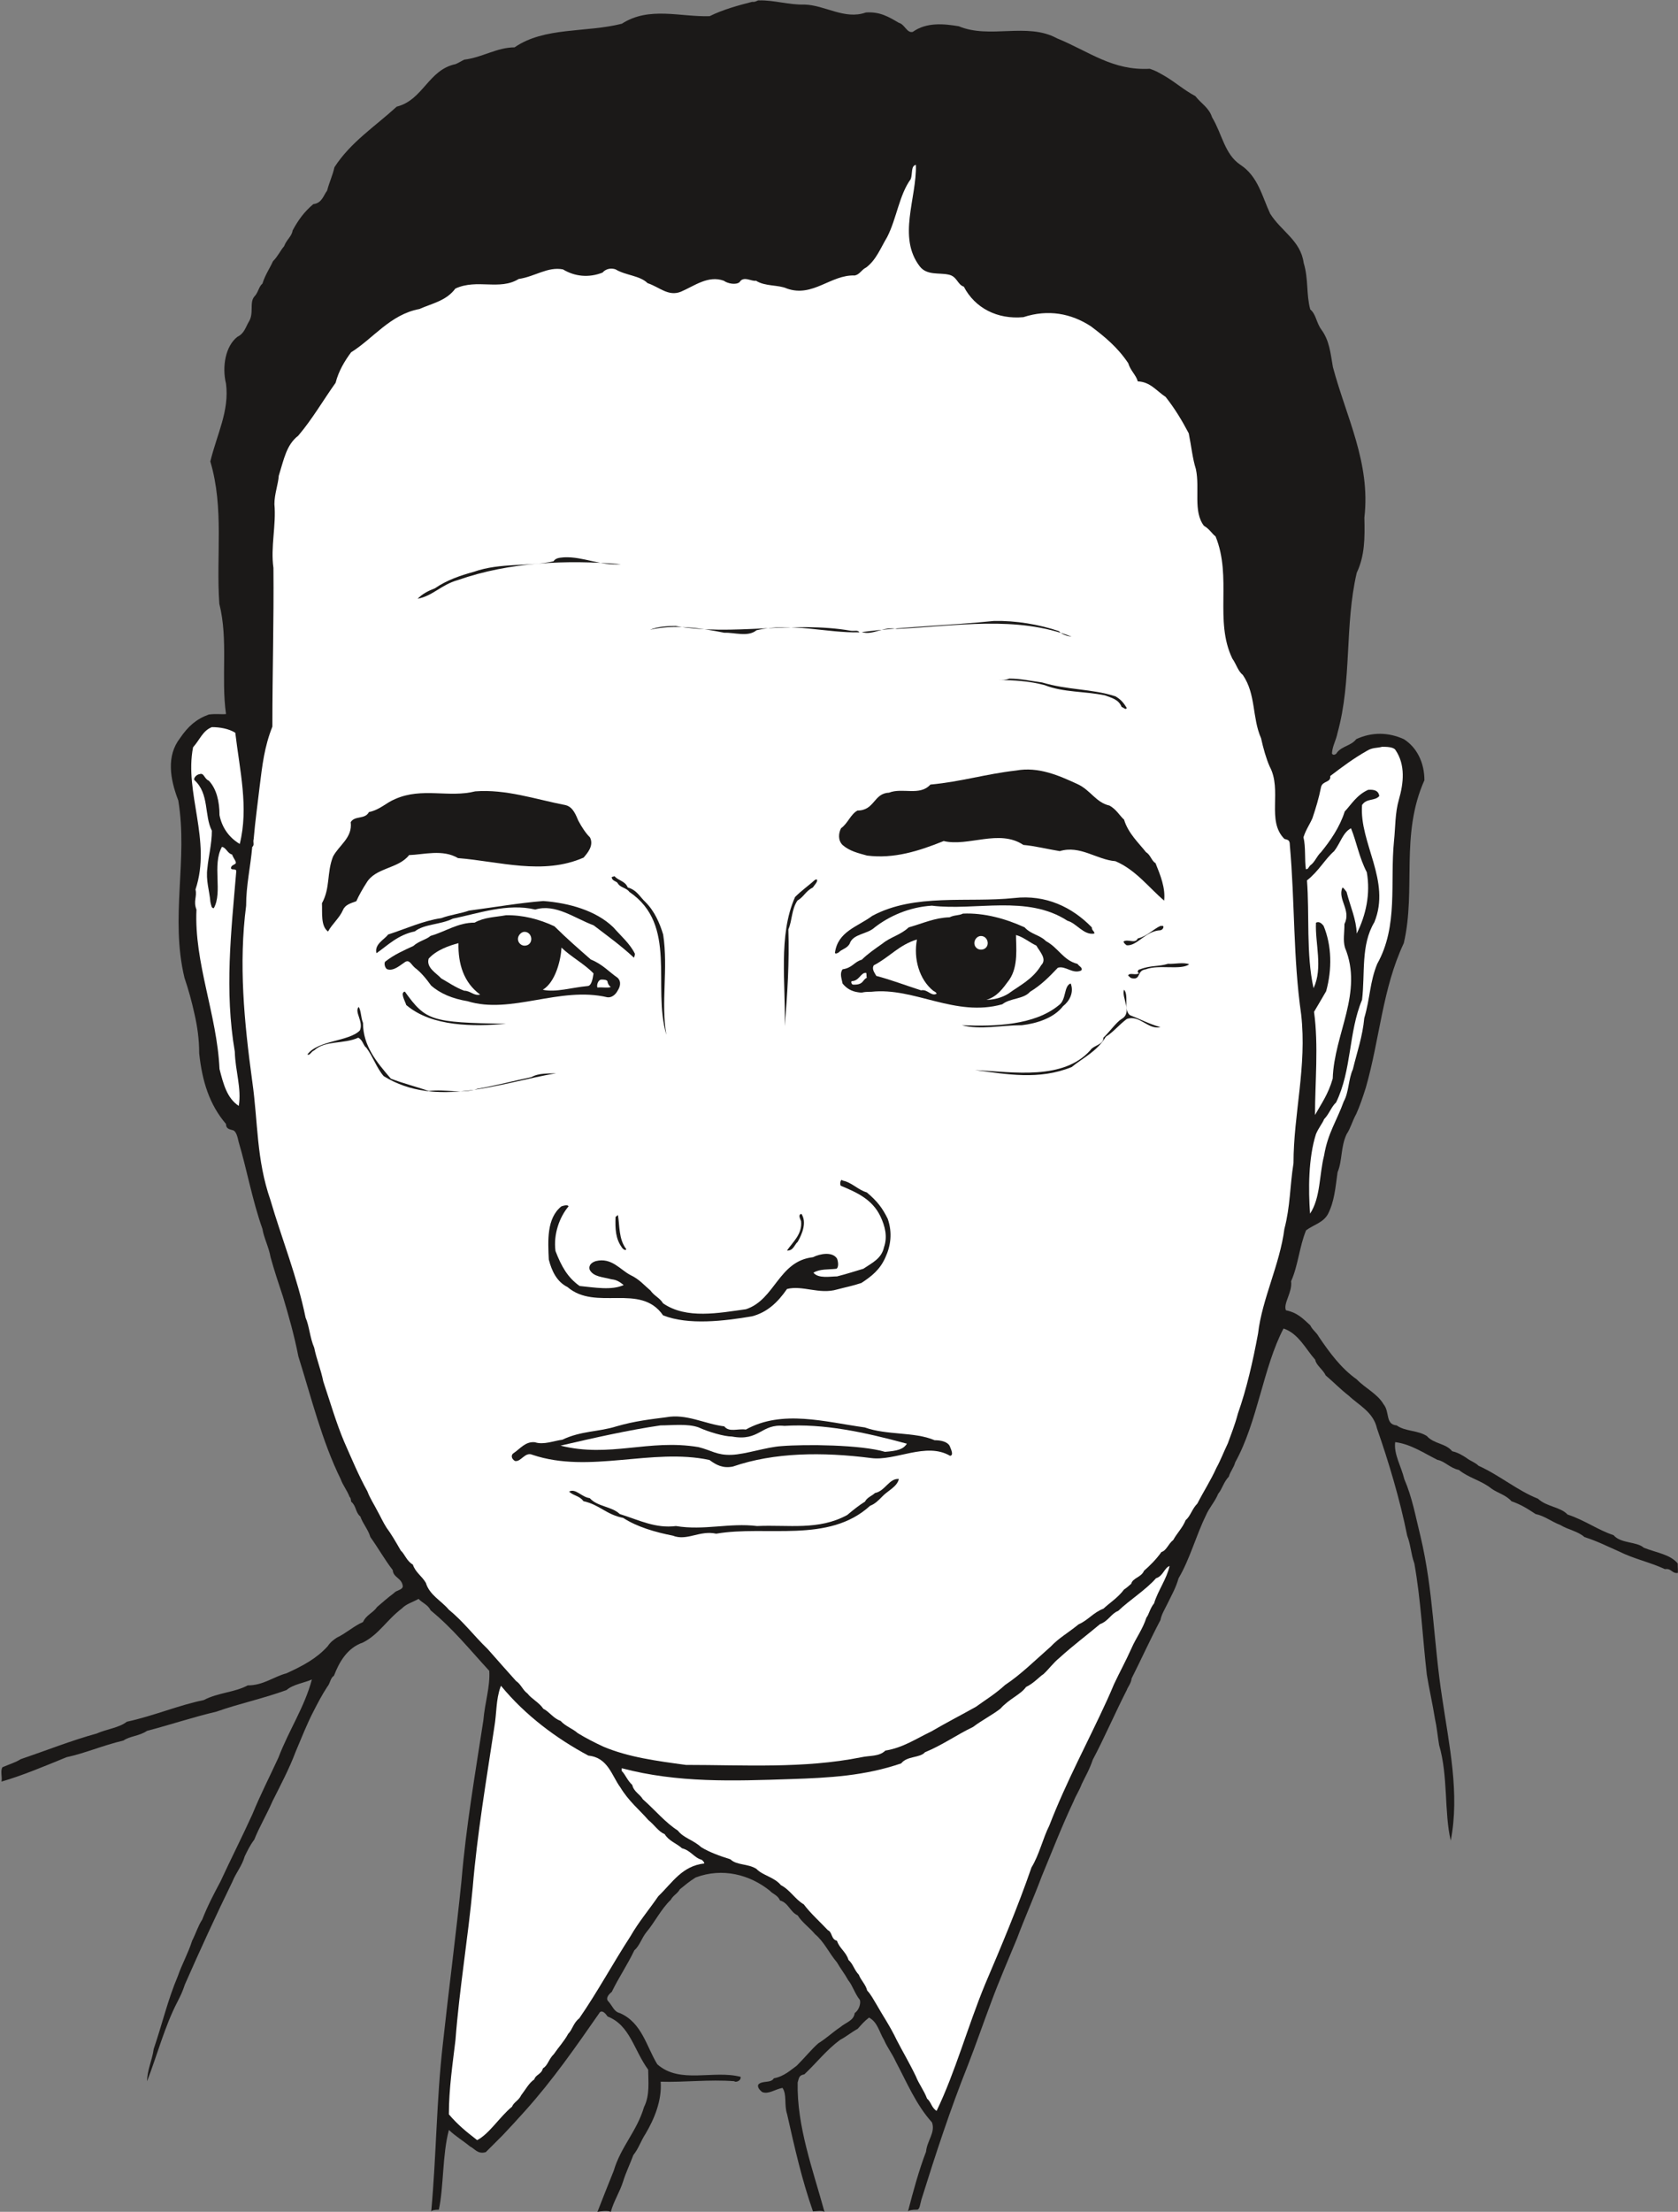 <svg xmlns="http://www.w3.org/2000/svg" xml:space="preserve" width="173.3mm" height="862.942" fill-rule="evenodd" stroke-linejoin="round" stroke-width="28.222" preserveAspectRatio="xMidYMid" version="1.2" viewBox="0 0 17330 22832"><rect x="0" y="0" width="17330" height="22832" fill="#808080" stroke="none"/><defs class="ClipPathGroup"><clipPath id="a" clipPathUnits="userSpaceOnUse"><path d="M0 0h17330v22832H0z"/></clipPath></defs><g class="SlideGroup"><g class="Slide" clip-path="url(#a)"><g class="Page"><g class="com.sun.star.drawing.ClosedBezierShape"><path fill="none" d="M14 3h17317v22832H14z" class="BoundingBox"/><path fill="#1B1918" d="M7842 4c150-4 307 48 465 43 213 5 416 160 635 82 147-11 241 48 340 106 63 16 84 110 145 94 142-101 320-84 475-58 320 134 706-43 1013 124 335 137 574 336 960 315 64 21 94 41 148 71 119 69 203 148 322 211 59 76 142 120 173 219 104 172 129 381 292 490 183 119 225 328 308 505 115 183 315 277 346 508 51 165 25 323 68 480 61 51 61 135 115 209 84 114 94 244 119 386 137 515 391 990 325 1554 5 211 5 392-79 570-127 544-48 1108-198 1651-17 84-53 135-58 214 10 25 46 10 53-11 56-68 145-68 198-137 165-76 333-71 491 0 134 84 213 242 213 424-252 564-84 1128-213 1682-221 470-247 985-392 1491-33 104-63 193-99 272-43 78-58 147-99 208-63 132-43 272-94 394-23 165-33 302-99 431-48 89-147 110-226 168-68 163-84 371-155 526 16 112-84 231-53 300 124 25 183 94 251 155 26 53 61 68 89 119 110 162 229 325 391 439 84 89 214 148 277 257 66 79 16 208 135 218 89 64 218 49 312 110 74 83 193 73 262 157 63 15 104 41 147 69 46 35 89 45 125 81 223 101 401 256 614 340 89 84 232 84 305 163 183 61 313 160 475 213 76 89 239 64 313 130 134 53 271 68 350 162 0 49 5 94 0 99-63 5-63-50-132-40-160-74-317-104-475-183-124-54-218-104-356-148-66-60-175-78-248-124-94-36-163-94-257-114-89-59-155-99-249-132-58-66-142-84-206-130-104-84-233-109-337-193-94-20-143-89-221-104-140-69-275-163-437-183-16 124 63 251 94 381 83 193 114 376 167 589 135 569 135 1098 224 1668 73 495 183 990 89 1475-69-287-26-668-120-985-17-99-23-183-43-272-25-157-61-312-84-455-45-392-61-768-129-1149-36-99-36-188-74-287-74-371-193-767-312-1107-38-170-188-239-292-338-89-69-158-142-237-208-30-64-99-104-109-163-94-104-173-272-327-322-209 396-268 965-499 1381-16 59-51 94-66 148-54 56-69 129-110 177-33 82-94 145-127 224-104 213-165 450-282 648-30 104-71 172-119 271-30 61-58 105-68 160-110 209-194 397-298 603-5 51-40 89-50 120-122 239-237 505-351 719-36 106-74 167-114 251-28 74-59 114-84 178-119 251-219 510-330 777-82 219-176 429-254 638-94 228-188 444-267 658-84 223-157 436-241 652-183 458-333 917-480 1387-16 53-16 109-51 104-38 0-89 5-89 23 56-216 114-429 188-622 10-114 99-198 61-302-165-183-259-412-374-628-38-84-88-145-121-223-51-84-66-183-155-231-54 43-74 68-117 116-66 36-115 79-183 115-140 104-239 233-368 355-54 10-54 31-69 84-10 452 158 902 277 1336-26-18-94-5-119-5-117-335-188-653-267-1003-33-99 0-203-48-272-79 15-145 69-209 43-30-23-53-53-40-79 45-43 129-10 160-63 109-20 177-89 236-130 79-78 155-172 223-231 89-56 148-114 224-165 63-53 142-68 152-147 43-31 64-94 54-135-54-68-74-147-122-206-36-66-76-114-115-182-88-105-129-209-228-293-48-60-137-124-178-193-79-35-94-129-183-154-20-54-79-69-104-100-208-167-490-241-767-137-69 43-109 79-163 122-25 46-68 61-94 109-99 94-167 234-251 333-51 64-71 142-125 188-73 153-162 282-233 429-33 26-59 61-43 89 53 56 63 115 127 130 228 99 274 345 386 528 233 208 579 56 861 130 5 50-64 58-64 45-261-20-523 13-762 5 15 194-68 389-157 539-46 69-71 152-125 218-35 94-78 183-104 267-35 114-99 208-129 320-33-18-112-5-138 0 54-137 110-282 168-424 74-251 239-406 313-658 63-124 43-272 43-386-148-203-188-460-419-549-21-30-51-66-79-45-254 365-485 698-772 1018-79 89-155 170-229 249-58 59-132 132-178 178-84 25-114-36-162-58-74-61-150-105-219-171-68 254-53 590-104 823-38 0-79 5-79 23 54-587 54-1150 120-1730 63-579 137-1138 193-1689 48-569 142-1107 226-1656 15-183 71-343 61-510-213-232-376-436-605-624-30-61-89-78-125-119-64 36-127 51-173 99-157 119-236 267-401 351-163 55-247 204-300 343-41 28-35 74-71 117-53 82-94 160-137 244-74 142-125 277-188 424-66 176-155 343-239 511-63 145-137 267-188 396-48 64-73 120-99 173-28 99-89 167-127 261-165 338-338 714-490 1060-26 78-46 119-79 183-129 248-208 548-312 817 0-114 53-218 68-332 89-262 145-506 249-752 43-125 107-236 148-366 40-79 63-157 104-218 58-148 124-272 188-392 109-236 223-459 330-695 86-209 175-381 269-585 112-292 267-515 346-807-79 35-194 50-262 109-244 89-490 140-724 223-251 59-480 137-716 198-79 54-178 54-244 100-221 53-399 132-587 172-218 89-465 193-673 252 10-43-14-110 10-148 69-30 137-50 188-83 262-89 523-193 785-265 109-48 229-58 312-122 277-60 539-172 793-223 152-79 320-79 455-152 162 0 266-89 401-125 173-79 310-153 424-278 31-45 56-63 94-89 104-50 173-119 272-162 35-76 104-94 145-155 63-54 114-99 172-142 31-36 89-31 94-72-10-88-99-88-104-167-84-109-152-231-231-341-25-83-76-134-104-213-51-41-41-109-94-152-5-21-5-46-15-46-31-79-69-119-94-188-193-391-303-841-437-1267-43-221-102-425-158-613-43-129-89-266-129-411-18-104-69-198-84-292-104-292-163-622-246-899-11-51-26-115-64-120-41-10-66-20-66-63-173-203-246-442-277-729 0-147-20-282-48-404-31-140-61-249-104-376-150-625 38-1219-64-1831-86-224-124-460 18-643 84-124 170-198 297-244 74-10 135 0 178-5-53-376 25-762-69-1138-35-498 51-984-93-1469 68-282 198-521 162-803-43-177-5-391 119-485 69-33 84-99 115-152 58-89 5-198 58-262 41-40 46-104 84-134 30-94 76-158 109-231 51-51 79-115 115-155 25-69 78-99 88-163 59-109 120-193 214-272 89-10 104-89 142-139 25-94 56-153 76-242 168-259 414-416 643-625 273-68 326-381 608-439 35-15 56-30 89-46 188-23 338-127 520-127 308-213 737-150 1108-244 282-182 604-68 907-78 137-69 310-115 439-148 41 5 51-19 74-15Z"/></g><g class="com.sun.star.drawing.ClosedBezierShape"><path fill="none" d="M2391 209h11501v8318H2391z" class="BoundingBox"/><path fill="#1B1918" d="M7852 218c371-60 704 188 1065 137 119-15 213 10 292 61 30 54 114 69 129 137 23 31 64 46 84 21 28-41 69-46 89-84 376-74 767 33 1138 20 127 13 226 84 340 107 184 99 339 249 575 229 110-11 198 58 272 83 0-10-15-38-10-38 66 13 94 64 170 89 216 132 389 282 460 528 38 194 157 272 277 381 183 115 132 392 292 529 38 46 84 56 114 109 142 119 152 287 201 452-28 528 322 841 297 1344 25 82 84 120 114 189 224 358 109 871 120 1272-193 491-130 1054-193 1565-26 173-94 315-135 470 0 122-69 221-53 305-11 160-79 287-135 401-69-213-5-505-147-721-46-204-145-407-145-610-28-94-89-152-109-231-38-36-38-71-79-104-64-61-28-145-79-198-53-366 15-757-79-1090-15-48-53-69-63-99-56-38-114-64-114-127-41-155-36-313-31-447-48-193-53-404-137-565-10-23-15-28-20-38-41-71-79-125-125-183-73-94-162-150-231-224-193-15-193-241-307-327-41-89-125-127-183-193-109-84-254-158-376-226-255-36-496 20-705 25-94-35-193-61-251-140-31-78-104-88-135-162-58-31-78-99-147-114-94-79-239 20-302-79-16-120-115-203-84-318-15-162 48-307 58-444 79-155-15-262 41-417-36-213 5-470-99-653-26-43-79-25-84-15 0 130 5 224-35 353 20 399-135 722-272 1067-104 178-158 386-338 480-89-15-137 31-206 46-99 58-223 122-333 114-271-94-574-51-810-114-94 5-203 33-282 48-104 15-129 120-244 94-63-84-167-58-236-142-150-74-353-140-510-84-272 38-564-104-798 74-202 94-440-5-638 73-120 59-188 145-298 188-132 41-261 59-365 120-99 94-232 157-326 251-109 61-182 120-254 219-73 104-116 223-167 325-74 99-153 175-193 259-346 367-450 925-429 1449 22 475-16 922 0 1376 0 252 22 485-89 704-61-125 63-244-41-381-119-302 10-630-69-950 28-76-25-119-10-175-68-440 84-894-84-1306-19-157 44-251 74-376 114-209 104-440 69-664-5-104 30-198 78-256 72-31 105-94 145-140 74-188 94-366 188-523 20-10 31-10 38-15 0-26-18-64 10-84 125-125 160-287 265-397 58-157 282-167 315-350 35-89 25-183 78-249 0-63 61-79 71-122 49-20 99-61 127-94 84-104 204-198 265-292 101-51 147-114 266-140 137-162 267-355 523-406 173-48 356-107 517-122 84-104 246-114 356-145 246-73 490-28 721-89 51-33 114-53 150-84 267-93 554 69 787-20 107-33 183-68 277-99 43-28 94 0 137-28Z"/></g><g class="com.sun.star.drawing.ClosedBezierShape"><path fill="none" d="M2505 1702h10950v16525H2505z" class="BoundingBox"/><path fill="#FFF" d="M9459 1702c10 345-193 746 41 1049 73 93 198 63 292 83 94 16 94 104 162 125 115 221 346 340 615 315 258-84 494-38 697 94 145 109 277 218 386 381 25 81 79 119 99 188 130 5 193 99 287 160 94 119 168 241 239 376 28 137 38 256 74 370 43 204-31 435 83 585 59 33 84 84 120 109 173 425-15 870 173 1261 43 61 58 129 109 170 137 201 94 439 188 653 23 104 53 211 89 292 132 246-36 559 152 747 36 10 56 10 56 63 53 589 33 1163 117 1748 61 538-79 1028-79 1536-38 239-33 447-94 678-48 371-231 724-272 1080-53 287-119 575-208 826-33 125-69 209-104 308-43 89-74 173-117 251-61 135-130 239-198 371-56 56-71 130-120 170-35 84-88 132-129 206-53 41-69 109-122 124-56 79-119 140-180 194-28 68-117 73-132 134-31 28-56 48-74 59-61 83-150 139-213 198-105 40-158 119-257 162-109 89-203 140-287 229-161 142-313 292-471 396-109 99-193 147-302 226-150 84-308 165-460 254-165 79-292 168-475 198-66 64-160 49-249 69-594 119-1216 79-1811 79-302-41-592-79-851-188-89-41-183-89-266-140-54-48-125-69-178-127-74-25-115-94-178-125-41-63-124-104-163-157-50-36-66-94-119-130-90-99-189-213-293-330-140-134-244-277-401-406-79-94-199-150-237-277-40-69-109-109-134-188-64-36-84-109-125-145-48-84-99-172-147-236-36-56-64-119-89-163-41-81-79-134-109-213-89-160-163-338-239-510-84-199-142-402-216-623-25-124-71-234-94-349-45-104-51-226-89-310-83-411-249-823-363-1214-147-424-127-800-188-1227-84-617-141-1211-63-1811 0-215 45-398 63-607 26-20 5-45 15-83 16-188 41-361 61-536 28-226 49-414 132-623 0-558 16-1094 11-1638-31-219 30-440 10-659 0-104 40-208 45-292 54-173 79-320 201-414 145-170 264-376 386-546 31-122 94-226 160-315 226-140 404-391 706-447 130-58 277-84 371-211 224-104 457 23 654-99 170-25 297-129 457-99 122 74 267 89 409 33 36-43 94-48 135-33 104 63 251 63 330 142 124 41 213 140 343 89 137-58 282-173 444-114 41 30 125 46 163 15 41-69 124-5 170-15 94 61 231 40 320 81 267 94 452-145 699-135 53-10 68-58 119-83 104-79 147-198 216-313 99-193 124-434 244-599 20-54 0-137 53-147Z"/></g><g class="com.sun.star.drawing.ClosedBezierShape"><path fill="none" d="M4312 5751h2101v431H4312z" class="BoundingBox"/><path fill="#1B1918" d="M5825 5753c200-9 371 89 587 71-559-45-1144-25-1683 164-173 48-256 162-416 193 50-51 104-79 180-109 122-84 261-131 399-169 282-99 575-51 824-109 28-41 78-36 109-41Z"/></g><g class="com.sun.star.drawing.ClosedBezierShape"><path fill="none" d="M8900 6409h2169v165H8900z" class="BoundingBox"/><path fill="#1B1918" d="M10267 6410c226-4 461 35 669 105 33 37 89 52 132 57-565-220-1192-110-1803-80-147-30-246 70-365 33 444-58 907-68 1367-115Z"/></g><g class="com.sun.star.drawing.ClosedBezierShape"><path fill="none" d="M6712 6461h2165v86H6712z" class="BoundingBox"/><path fill="#1B1918" d="M6979 6462c590 107 1205-56 1808 49 41 5 71-10 89 16-335 10-707-106-1063-21-89 73-228 21-332 26-248-50-514-90-768-31 83-34 177-39 266-39Z"/></g><g class="com.sun.star.drawing.ClosedBezierShape"><path fill="none" d="M10315 7005h1323v314h-1323z" class="BoundingBox"/><path fill="#1B1918" d="M10424 7005c119 0 224 25 339 40 261 79 513 64 757 143 54 31 84 66 117 120-10 25-33-5-53-10-31-79-104-94-173-120-214-44-427-29-621-105-158-43-326-53-475-53 35 0 73 0 109-15Z"/></g><g class="com.sun.star.drawing.ClosedBezierShape"><path fill="none" d="M1975 7506h543v3911h-543z" class="BoundingBox"/><path fill="#FFF" d="M2188 7506c79 0 173 15 242 58 46 391 140 772 46 1148-115-69-184-173-209-297 0-142-31-272-110-356-49-20-49-84-95-68-38 5-68 48-53 63 154 140 99 366 179 521 0 137-36 272-46 386-18 127 21 231 31 350 10 39 10 64 35 64 94-168-20-445 84-633 43 6 58 69 105 79 15 46 59 84 28 99-13 10-28 10-38 31-11 43 53 5 53 43-53 631-123 1228-15 1863 5 200 71 376 41 559-121-79-159-224-199-381-26-564-263-1095-238-1645-35-89 8-134-10-208 169-508-118-998-25-1468 74-84 99-170 194-208Z"/></g><g class="com.sun.star.drawing.ClosedBezierShape"><path fill="none" d="M13462 7709h1027v4821h-1027z" class="BoundingBox"/><path fill="#FFF" d="M14275 7709c38 0 117 0 137 33 105 154 84 342 36 510-41 140-36 287-51 429-43 432 46 877-173 1268-78 189-73 356-134 560-18 193-74 348-118 530-46 100-41 237-94 331-71 198-165 327-203 558-51 199-36 437-145 600-18-246-18-574 61-821 28-66 69-114 84-154 53-54 74-127 124-173 163-335 127-722 268-1059 33-273-15-565 127-801 175-427-157-818-127-1210 48-73 132-38 178-93-10-74-89-64-114-64-120 53-179 157-243 224-51 162-150 304-244 419-48 45-63 104-114 139-18 21-18 38-43 38-15-99 0-226-25-330 25-79 63-129 93-198 36-109 64-198 89-322 16-64 105-44 94-112 130-99 240-181 377-259 61-38 104-28 160-43Z"/></g><g class="com.sun.star.drawing.ClosedBezierShape"><path fill="none" d="M8666 7944h3361v1355H8666z" class="BoundingBox"/><path fill="#1B1918" d="M10493 7954c233-42 441 51 635 140 138 64 188 189 331 222 73 41 104 104 150 145 43 142 152 241 226 335 50 31 56 89 99 114 51 126 104 258 89 387-158-134-292-317-503-407-193-15-365-168-575-104-140-23-254-53-376-64-249-167-569 21-823-40-258 104-514 185-791 150-94-26-181-46-254-110-47-48-42-119-15-172 71-51 99-145 170-183 178 0 167-179 325-184 140-56 317 38 428-84 320-30 569-109 884-145Z"/></g><g class="com.sun.star.drawing.ClosedBezierShape"><path fill="none" d="M8727 7997h3215v1144H8727z" class="BoundingBox"/><path fill="#1B1918" d="M10556 8000c147-19 261 53 409 79 94 104 244 84 303 198 61 28 66 74 66 142 38 15 89 0 89-38 12 58 117 38 127 104 25 53 51 79 66 133 79 69 94 168 178 209 58 109 152 198 147 312-25-41-64-61-104-114-89-84-193-125-292-198-104-31-226 0-292-84-233-74-545 15-758-125-247-54-508 36-722 0-178 0-303 130-455 125-125 53-267 73-386 25-26-46-105-20-130-66-38-5-69-5-74-33-9-105 74-131 99-199 94-56 209-56 252-165 51-48 129-43 183-74 228 15 407-74 626-89 188-151 475-15 668-142Z"/></g><g class="com.sun.star.drawing.ClosedBezierShape"><path fill="none" d="M3325 8165h2783v1452H3325z" class="BoundingBox"/><path fill="#1B1918" d="M4908 8169c317-24 611 79 936 143 76 20 104 104 129 160 36 68 79 132 120 172 43 84-26 163-66 209-420 184-870 39-1297 5-157-94-355-36-505-31-112 144-347 126-441 288-35 54-79 130-104 188-58 21-114 36-137 89-36 84-114 147-155 224-78-56-58-198-63-292 88-160 48-313 114-481 63-120 203-194 183-356 43-71 147-25 188-104 119-26 172-94 272-135 277-123 554-10 826-79Z"/></g><g class="com.sun.star.drawing.ClosedBezierShape"><path fill="none" d="M3384 8212h2657v1300H3384z" class="BoundingBox"/><path fill="#1B1918" d="M4969 8216c226-22 455 71 681 94 110 46 239 41 260 150 22 79 78 132 104 183 38 43 28 114 12 137-188 0-287 171-487 130-329-49-611-64-939-153-121 38-266 28-409 33-35 20-25 72-73 77-161 0-265 84-359 196-33 46-54 99-89 124-15 31-5 56-28 69-145 30-165 170-234 254-39-79-24-188 5-267 74-109 21-292 99-422 137-74 143-219 193-351 120-30 209-36 277-104 283-233 669-69 987-150Z"/></g><g class="com.sun.star.drawing.ClosedBezierShape"><path fill="none" d="M13498 8550h633v2961h-633z" class="BoundingBox"/><path fill="#FFF" d="M13953 8550c59 147 84 302 163 454 40 224-10 445-104 633-5-148-64-272-105-430-17-20-27-40-43-45-52 124 94 233 21 376 0 99-16 165 5 243 193 466-111 888-126 1353-46 162-119 261-183 376 0-333 38-719-10-1065 48-83 94-157 125-213 63-227 58-471-26-674-25-33-51-48-79-33-10 216 74 465-25 676-78-351-41-770-68-1113 121-94 187-221 281-302 65-84 90-193 174-236Z"/></g><g class="com.sun.star.drawing.ClosedBezierShape"><path fill="none" d="M6317 9045h566v1639h-566z" class="BoundingBox"/><path fill="#1B1918" d="M6347 9045c41 48 109 48 136 116 94 26 127 99 182 150 95 94 149 220 184 336 54 354-25 700 33 1035-148-504 120-1134-382-1475-33-46-95-41-123-94-20-20-55-20-60-58 20-10 20-5 30-10Z"/></g><g class="com.sun.star.drawing.ClosedBezierShape"><path fill="none" d="M8096 9078h345v1516h-345z" class="BoundingBox"/><path fill="#1B1918" d="M8436 9078c15 20-26 60-41 83-79 41-89 94-159 135-63 94-53 204-94 298 11 340-10 674-38 999 13-430-70-935 107-1333 67-68 146-122 199-172 10-10 26-10 26-10Z"/></g><g class="com.sun.star.drawing.ClosedBezierShape"><path fill="none" d="M8623 9264h2681v581H8623z" class="BoundingBox"/><path fill="#1B1918" d="M10475 9270c326-37 598 94 801 303 0 36 31 41 26 64-110 20-183-107-277-132-418-272-951-100-1401-156-238 15-443 110-590 224-79 74-224 64-259 169-28 51-84 56-112 89-25 15-35 15-40 5 30-222 233-268 386-382 440-236 986-133 1466-184Z"/></g><g class="com.sun.star.drawing.ClosedBezierShape"><path fill="none" d="M3885 9301h2674v586H3885z" class="BoundingBox"/><path fill="#1B1918" d="M5611 9301c267 20 545 99 723 271 79 90 172 169 223 273 0 15-5 31-10 41-134-125-272-224-416-334-199-74-393-226-603-163-287-68-590 41-851 94-131 64-293 54-392 131-178 38-277 142-397 226-24-94 84-142 120-193 183-59 365-143 549-169 94-35 204-48 287-78 272-36 518-79 767-99Z"/></g><g class="com.sun.star.drawing.ClosedBezierShape"><path fill="none" d="M8685 9430h2488v973H8685z" class="BoundingBox"/><path fill="#1B1918" d="M9945 9431c218-10 444 53 637 142 66 73 160 79 219 141 134 73 178 198 327 236 16 25 59 40 39 68-89 41-163-53-242-28-89 94-173 179-287 248-68 78-203 63-287 129-486 137-908-178-1352-129-119 0-69 15-137 5-71-10-120-41-160-90-10-53-32-104 0-147 104-16 119-77 198-99 68-66 134-110 213-166 84-69 188-89 272-168 152-43 267-99 422-104 53-26 94-16 138-38Z"/></g><g class="com.sun.star.drawing.ClosedBezierShape"><path fill="none" d="M3972 9447h2434v928H3972z" class="BoundingBox"/><path fill="#1B1918" d="M5225 9448c173-4 346 41 501 114 137 135 246 229 376 343 122 49 188 128 277 189 43 43 22 99 0 132-21 41-61 74-105 69-495-117-995 180-1446 40-152-25-282-78-376-162-53-74-109-140-167-183-41-36-56-85-99-61-56 36-120 99-188 76-26-15-35-71-16-81 89-70 188-113 287-159 59-53 130-63 178-104 163-48 282-137 455-137 99-56 213-56 323-76Z"/></g><g class="com.sun.star.drawing.ClosedBezierShape"><path fill="none" d="M11603 9557h414v203h-414z" class="BoundingBox"/><path fill="#1B1918" d="M11985 9558h27c11 15-5 40-27 45-155 6-240 165-349 155-23-16-28-26-33-38 43-32 121 27 147-32 100-25 158-95 235-130Z"/></g><g class="com.sun.star.drawing.ClosedBezierShape"><path fill="none" d="M4813 9570h901v709h-901z" class="BoundingBox"/><path fill="#1B1918" d="M5131 9573c189-9 445 10 570 145 43 194-36 382-173 471-114 74-234 112-382 74-99-46-203-109-272-204-61-119-80-257-40-377 94-58 213-51 297-109Z"/></g><g class="com.sun.star.drawing.ClosedBezierShape"><path fill="none" d="M9535 9573h901v724h-901z" class="BoundingBox"/><path fill="#1B1918" d="M10028 9573c114 0 267 0 361 73 61 115 56 255 10 359-38 123-142 212-247 253-114 48-214 48-318 10-104-66-221-130-262-250-47-122-47-241-5-362 99-38 188-20 282-63 69-10 130 0 179-20Z"/></g><g class="com.sun.star.drawing.ClosedBezierShape"><path fill="none" d="M10187 9652h592v671h-592z" class="BoundingBox"/><path fill="#FFF" d="M10493 9652c76 20 141 78 210 109 35 63 114 139 50 203-89 148-224 209-338 293-69 43-154 64-227 64 111-33 168-115 237-209 94-138 68-336 68-460Z"/></g><g class="com.sun.star.drawing.ClosedBezierShape"><path fill="none" d="M9016 9698h660v569h-660z" class="BoundingBox"/><path fill="#FFF" d="M9470 9698c-38 199 25 415 169 530 15 10 25 10 35 30-58 31-94-50-162-35-167-54-314-110-462-149-15-30-50-68-26-109 169-89 258-209 446-267Z"/></g><g class="com.sun.star.drawing.ClosedBezierShape"><path fill="none" d="M4423 9736h538v535h-538z" class="BoundingBox"/><path fill="#FFF" d="M4735 9736c-5 213 54 407 224 531-66 16-99-40-165-40-89-33-169-89-237-127-51-56-157-110-130-204 79-89 213-135 308-160Z"/></g><g class="com.sun.star.drawing.ClosedBezierShape"><path fill="none" d="M5606 9782h525v446h-525z" class="BoundingBox"/><path fill="#FFF" d="M5799 9782c95 93 242 172 331 267-10 64-23 130-64 130-162 15-328 68-460 38 132-79 187-311 193-435Z"/></g><g class="com.sun.star.drawing.ClosedBezierShape"><path fill="none" d="M11651 9943h632v159h-632z" class="BoundingBox"/><path fill="#1B1918" d="M12063 9949c64 5 158-19 219 5-86 64-313 0-448 52-100 12-44 118-153 90-15-10-30-26-30-26 15-36 83 5 114-26-26 0-15-38 10-38 105-42 194-27 288-57Z"/></g><g class="com.sun.star.drawing.ClosedBezierShape"><path fill="none" d="M8792 10041h162v124h-162z" class="BoundingBox"/><path fill="#FFF" d="M8946 10043c6 16 0 26 6 51-46 19-31 75-141 70-15 0-25-26-15-36 79 0 95-94 150-85Z"/></g><g class="com.sun.star.drawing.ClosedBezierShape"><path fill="none" d="M6166 10111h144v85h-144z" class="BoundingBox"/><path fill="#FFF" d="M6213 10112c20 0 62 0 62 25 5 26 20 42 33 52-33 12-85 0-138 5-10-21 5-82 43-82Z"/></g><g class="com.sun.star.drawing.ClosedBezierShape"><path fill="none" d="M9934 10152h1138v455H9934z" class="BoundingBox"/><path fill="#1B1918" d="M11058 10152c36 93-13 183-79 234-94 123-272 179-425 197-218 0-427 51-620 0 343 15 752 0 1002-207 79-56 49-199 122-224Z"/></g><g class="com.sun.star.drawing.ClosedBezierShape"><path fill="none" d="M10068 10216h1918v884h-1918z" class="BoundingBox"/><path fill="#1B1918" d="M11609 10216c53 60-10 213 63 265 115 43 193 89 313 122-130 30-214-132-348-84-84 63-137 134-216 183-94 155-239 219-353 313-337 137-674 74-999 31 406 22 914 106 1192-205 30-50 139-56 134-129 64-59 132-158 188-193 120-69-5-220 26-303Z"/></g><g class="com.sun.star.drawing.ClosedBezierShape"><path fill="none" d="M4159 10236h1068v348H4159z" class="BoundingBox"/><path fill="#1B1918" d="M4181 10236c218 303 272 318 1045 333-328 28-763 33-1030-194-15-46-65-129-15-139Z"/></g><g class="com.sun.star.drawing.ClosedBezierShape"><path fill="none" d="M3175 10394h2570v881H3175z" class="BoundingBox"/><path fill="#1B1918" d="M3705 10394c26 45 21 109 44 165 0 237 140 404 288 576 139 53 248 78 391 127 183-23 332 35 505-23 204-36 372-82 555-120 79-45 178-35 256-40-581 99-1238 366-1781 30-74-85-109-199-179-293-35-25-35-79-84-104-152 69-340 25-454 130-36 15-46 58-71 43 109-148 426-132 541-247 43-90-61-194-11-244Z"/></g><g class="com.sun.star.drawing.ClosedBezierShape"><path fill="none" d="M5663 12180h3536v1463H5663z" class="BoundingBox"/><path fill="#1B1918" d="M8703 12187c94 18 155 94 249 122 112 94 163 165 216 272 51 145 30 282-23 397-56 129-145 198-249 266-94 31-157 42-251 67-183 54-357-46-517-5-99 143-208 242-361 282-287 49-657 94-919-10-234-339-694-40-987-292-109-54-162-163-193-283-9-193-24-427 130-550 33-10 63-20 74 0-94 111-158 289-135 461 61 158 124 272 249 361 157 16 335 47 455-10-41-33-74-54-125-59-94-25-188-25-226-99-15-51 28-78 64-89 162-40 251 89 355 143 95 45 141 104 209 161 41 58 94 73 130 132 241 167 579 99 856 61 302-99 335-497 692-537 76-38 203-59 249 15 15 41 15 89-5 104-84 10-173 0-239 41 51 63 175 38 244 38 104-26 183-53 272-79 93-63 187-104 213-223 38-110 10-216-36-315-84-179-246-250-411-319-13-20 0-78 20-53Z"/></g><g class="com.sun.star.drawing.ClosedBezierShape"><path fill="none" d="M8128 12530h176v381h-176z" class="BoundingBox"/><path fill="#1B1918" d="M8278 12532c54 84 11 199-40 288-32 25-44 94-110 89 55-84 161-168 145-304-10-25-25-53-10-68 10-9 15-5 15-5Z"/></g><g class="com.sun.star.drawing.ClosedBezierShape"><path fill="none" d="M6356 12543h114v362h-114z" class="BoundingBox"/><path fill="#1B1918" d="M6382 12543c19 110 6 247 86 352-5 20-36 0-47-20-64-90-68-189-64-312 10-10 25-20 25-20Z"/></g><g class="com.sun.star.drawing.ClosedBezierShape"><path fill="none" d="M5286 14622h4548v525H5286z" class="BoundingBox"/><path fill="#1B1918" d="M6880 14630c209-39 397 69 600 94 51 64 139 21 223 33 376-209 821-78 1228-22 231 83 513 43 721 132 66 0 130 15 155 57 18 43 44 99 5 104-248-146-568 58-817 23-502-64-1000-59-1426 88-104 21-173-17-242-68-594-127-1238 145-1827-53-79-36-119 78-183 63-39-25-39-63-15-79 69-45 124-125 223-114 89 30 199-16 282-26 199-94 371-79 559-138 189-55 352-73 514-94Z"/></g><g class="com.sun.star.drawing.ClosedBezierShape"><path fill="none" d="M5789 14709h3578v311H5789z" class="BoundingBox"/><path fill="#FFF" d="M6822 14714c120 0 277-20 391 20 105 48 267 95 346 95 288 53 298-135 542-110 404-25 820 63 1265 184-38 59-99 74-226 84-249-74-823-79-1070-59-157 10-370 85-516 90-153 5-203-46-341-80-515-86-914 113-1424-15 340-79 703-161 1033-209Z"/></g><g class="com.sun.star.drawing.ClosedBezierShape"><path fill="none" d="M5878 15267h3406v604H5878z" class="BoundingBox"/><path fill="#1B1918" d="M9283 15267c-15 79-119 125-168 178-45 46-78 79-129 99-429 392-1073 199-1589 288-172-38-302 79-449 20-178-35-367-89-512-183-177-35-241-135-411-173-38-56-107-56-147-99 68-36 129 58 213 68 79 89 226 84 310 164 208 66 369 150 580 124 292 48 551-35 838 0 325-15 634 48 931-114 63-53 122-100 183-138 25-46 68-56 104-89 104-20 147-154 246-145Z"/></g><g class="com.sun.star.drawing.ClosedBezierShape"><path fill="none" d="M6421 16165h5659v5626H6421z" class="BoundingBox"/><path fill="#FFF" d="M12079 16165c-30 137-119 251-160 386-43 53-53 116-79 147-38 119-109 213-152 312-61 137-125 252-183 376-25 59-46 109-71 163-201 440-419 836-597 1296-66 130-104 302-184 432-140 406-317 826-480 1208-178 431-307 906-500 1305-54-33-54-89-99-127-31-84-84-150-115-229-68-142-137-256-198-375-68-143-147-257-211-371-30-49-55-99-94-140-15-63-66-107-86-163-48-49-58-110-107-153-25-84-94-119-119-198-63-15-46-89-94-109-79-84-183-178-249-267-89-51-142-150-236-198-69-84-188-99-253-168-88-56-203-35-269-99-112-35-216-73-300-124-88-79-182-94-243-173-125-79-232-208-361-323-31-53-94-78-109-147-54-51-69-104-109-145v-28c579 153 1153 132 1748 112 396-13 762-33 1138-162 63-79 193-54 246-115 188-78 323-178 496-261 99-74 193-120 282-188 94-105 208-144 266-225 80-38 131-101 179-132 56-51 99-114 165-168 142-129 282-233 419-348 89-33 115-109 188-137 120-114 287-218 391-337 74-23 84-105 140-127Z"/></g><g class="com.sun.star.drawing.ClosedBezierShape"><path fill="none" d="M4636 17402h2639v4691H4636z" class="BoundingBox"/><path fill="#FFF" d="M5174 17402c250 304 570 543 903 721 203 20 241 208 330 328 86 143 203 237 288 336 66 53 104 119 170 147 43 71 122 94 178 145 94 25 127 99 203 119 23 16 28 33 28 38-231 26-330 199-475 338-94 137-204 267-288 414-183 282-340 574-528 846-64 51-69 115-115 161-43 79-99 137-147 208-56 54-61 117-114 148-15 63-74 63-89 114-56 38-89 104-135 163-25 55-78 73-95 119-127 104-236 282-360 345-115-89-199-157-292-266 0-267 40-529 68-767 41-535 130-1056 178-1574 46-551 140-1106 223-1654 26-153 16-282 64-417l5-12Z"/></g><g class="com.sun.star.drawing.ClosedBezierShape"><path fill="none" d="M9736 9594h533v530h-533z" class="BoundingBox"/><path fill="#1B1918" d="M10001 9594c148 0 267 119 267 261 0 146-119 268-267 268-146 0-265-122-265-268 0-142 119-261 265-261Z"/></g><g class="com.sun.star.drawing.ClosedBezierShape"><path fill="none" d="M10063 9661h139v143h-139z" class="BoundingBox"/><path fill="#FFF" d="M10131 9662c42 0 70 36 70 74 0 37-28 67-70 67-38 0-68-30-68-67 0-38 30-74 68-74Z"/></g><g class="com.sun.star.drawing.ClosedBezierShape"><path fill="none" d="M5022 9553h535v528h-535z" class="BoundingBox"/><path fill="#1B1918" d="M5288 9553c146 0 268 119 268 260 0 148-122 267-268 267-147 0-266-119-266-267 0-141 119-260 266-260Z"/></g><g class="com.sun.star.drawing.ClosedBezierShape"><path fill="none" d="M5349 9619h139v144h-139z" class="BoundingBox"/><path fill="#FFF" d="M5417 9619c44 0 70 38 70 74 0 38-26 69-70 69-35 0-68-31-68-69 0-36 33-74 68-74Z"/></g></g></g></g></svg>
